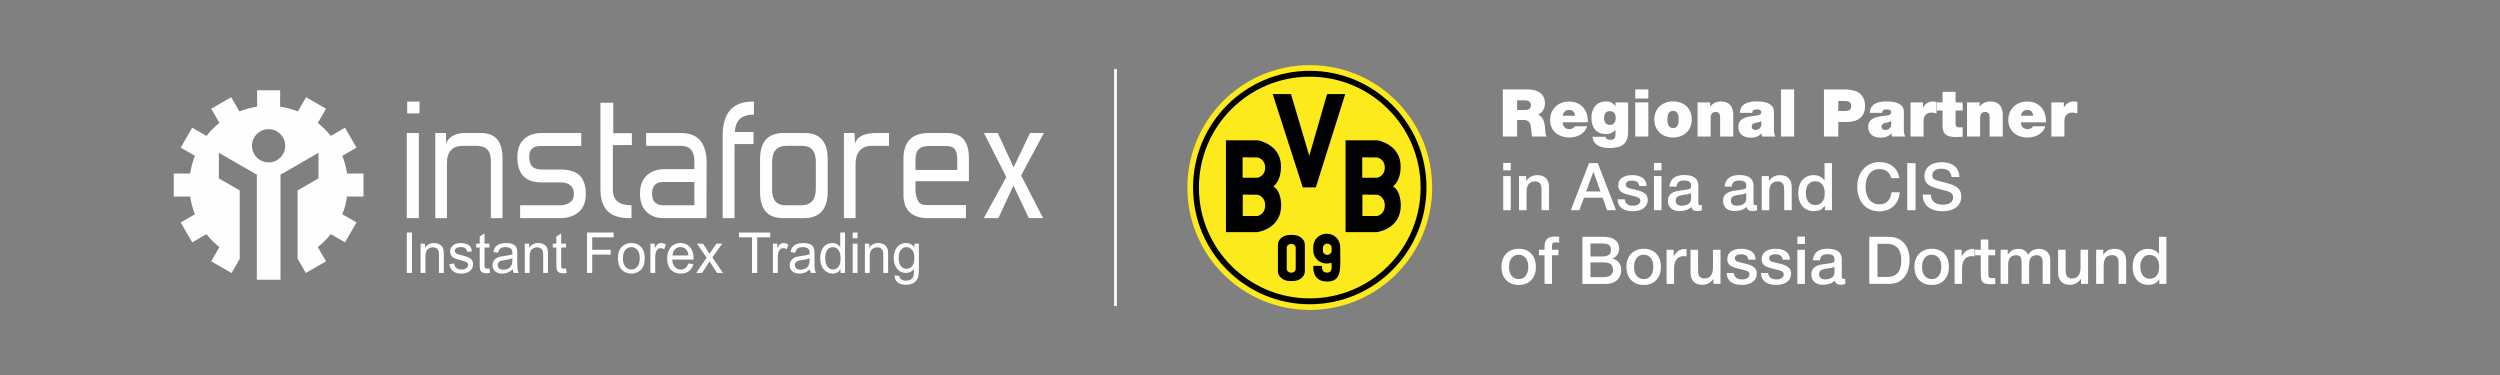 <?xml version="1.0" encoding="UTF-8"?>
<!DOCTYPE svg PUBLIC "-//W3C//DTD SVG 1.1//EN" "http://www.w3.org/Graphics/SVG/1.1/DTD/svg11.dtd">
<!-- Creator: CorelDRAW 2019 (64-Bit) -->
<svg xmlns="http://www.w3.org/2000/svg" xml:space="preserve" width="1000mm" height="150mm" version="1.1" style="shape-rendering:geometricPrecision; text-rendering:geometricPrecision; image-rendering:optimizeQuality; fill-rule:evenodd; clip-rule:evenodd"
viewBox="0 0 100000 15000"
 xmlns:xlink="http://www.w3.org/1999/xlink"
 xmlns:xodm="http://www.corel.com/coreldraw/odm/2003">
 <rect x="0" y="0" width="100000" height="15000" fill="#808080" stroke="none"/>
 <defs>
  <style type="text/css">
   <![CDATA[
    .str0 {stroke:#FEFEFE;stroke-width:20;stroke-miterlimit:22.926}
    .fil3 {fill:#FEFEFE}
    .fil1 {fill:black;fill-rule:nonzero}
    .fil0 {fill:#FCEA1C;fill-rule:nonzero}
    .fil4 {fill:#FEFEFE;fill-rule:nonzero}
    .fil2 {fill:#FEFEFE;fill-rule:nonzero}
   ]]>
  </style>
 </defs>
 <g id="Слой_x0020_1">
  <g id="_2738825473360">
   <path class="fil0" d="M52390.96 2605.22c-2704.19,0 -4896.29,2192.11 -4896.29,4896.36 0,2704.09 2192.1,4896.14 4896.29,4896.14 2703.56,0 4895.34,-2191.16 4896.24,-4894.48l0 -3.31c-0.9,-2703.5 -2192.68,-4894.71 -4896.24,-4894.71z"/>
   <path class="fil1" d="M49255.84 4366.38c-802.47,802.77 -1298.52,1910.45 -1298.66,3135.18l0 0c0.14,1224.7 496.19,2332.21 1298.66,3134.98l0 0c802.76,802.47 1910.44,1298.55 3135.12,1298.55l0 0c1224.75,0 2332.26,-496.08 3135.03,-1298.55l0 0c802.47,-802.77 1298.31,-1910.28 1298.48,-3134.98l0 0c-0.17,-1224.73 -496.01,-2332.41 -1298.48,-3135.18l0 0c-802.77,-802.47 -1910.28,-1298.51 -3135.03,-1298.51l0 0c-1224.68,0 -2332.36,496.04 -3135.12,1298.51l0 0zm-1533.94 3135.18c0.16,-2578.82 2090.31,-4668.95 4669.06,-4668.95l0 0c2578.66,0 4668.83,2090.13 4668.83,4668.95l0 0c0,2578.47 -2090.17,4668.73 -4668.83,4668.88l0 0c-2578.75,-0.15 -4668.9,-2090.41 -4669.06,-4668.88l0 0z"/>
   <path class="fil1" d="M51828.7 10753.33c0,85.07 -80.4,153.89 -179.7,153.89 -99.35,0 -179.81,-68.82 -179.81,-153.89l0 -842.3c0,-85.32 80.46,-154.28 179.81,-154.28 99.3,0 179.7,68.96 179.7,154.28l0 842.3zm-110.27 -1356.09l-125.74 0c-263.17,0 -476.52,175.95 -476.52,393.22l0 1057.13c0,217.12 213.35,393.07 476.52,393.07l125.74 0c263.05,0 476.43,-175.95 476.43,-393.07l0 -1057.13c0,-217.27 -213.38,-393.22 -476.43,-393.22z"/>
   <path class="fil1" d="M53091.25 10193.15c-96.16,0 -174.09,-72.63 -174.09,-162.21l0 -121.72c0,-89.48 77.93,-162.27 174.09,-162.27 96.16,0 174.13,72.79 174.13,162.27l0 121.72c0,89.58 -77.97,162.21 -174.13,162.21zm517.21 -284.35l0 -31.67c0,-291.33 -238.03,-527.33 -531.81,-527.33l-15.08 0c-293.6,0 -531.63,236 -531.63,527.33l0 136.99c0,291.01 238.03,527.03 531.63,527.03l15.08 0c64.56,0 126.13,-11.82 183.37,-32.73l-0.61 0.88c0,149.41 59.83,394.64 -180.5,394.64 -240.19,0 -196.05,-269.49 -196.05,-269.49l-348.08 0c0,0 -78.46,627.51 544.13,627.51 622.8,0 529.55,-519.57 529.55,-1353.16z"/>
   <polygon class="fil1" points="50907.05,3762.23 51639.11,3762.23 52371.4,6233.31 53083.83,3762.23 53809.5,3762.23 52632.88,7494.95 52109.84,7494.95 "/>
   <path class="fil1" d="M55090.88 7109.17l-601.51 0 0 -816.99 601.51 6.49c0,0 300.63,58.87 300.63,405.43 0,346.36 -300.63,405.07 -300.63,405.07zm2.1 1529.81l-597.1 0 0 -856.41 597.1 6.96c0,0 298.53,61.57 298.53,424.75 0,363.15 -298.53,424.7 -298.53,424.7zm625.38 -1183.3c0,0 307.14,-189.46 307.14,-797.51 0,-889.01 -921.62,-1045.86 -921.62,-1045.86l-1281.3 0 0 3673.84 1248.57 0c0,0 960.94,-117.76 960.94,-1072.04 0,0 13.07,-575.26 -313.73,-758.43z"/>
   <path class="fil1" d="M50305.59 7109.17l-601.37 0 0 -816.99 601.37 6.49c0,0 300.73,58.87 300.73,405.43 0,346.36 -300.73,405.07 -300.73,405.07zm2.21 1529.81l-597.09 0 0 -856.41 597.09 6.96c0,0 298.52,61.57 298.52,424.75 0,363.15 -298.52,424.7 -298.52,424.7zm625.29 -1183.3c0,0 307.3,-189.46 307.3,-797.51 0,-889.01 -921.7,-1045.86 -921.7,-1045.86l-1281.31 0 0 3673.84 1248.6 0c0,0 960.94,-117.76 960.94,-1072.04 0,0 13.08,-575.26 -313.83,-758.43z"/>
  </g>
  <path class="fil2" d="M60112.97 3576.81l0 1883.83 571.5 0 0 -664.1 243.42 0c269.87,0 304.27,164.04 320.14,381l7.94 105.83c5.29,58.21 10.58,124.35 34.4,177.27l571.5 0c-37.05,-55.56 -42.34,-137.58 -47.63,-203.73l-18.52 -198.44c-15.87,-166.68 -84.67,-418.04 -275.17,-465.66 169.34,-76.73 277.82,-256.65 277.82,-460.38 0,-436.56 -378.36,-555.62 -672.04,-555.62l-1013.36 0zm571.5 436.56l285.75 0c177.27,0 267.23,63.5 267.23,190.5 0,148.17 -103.19,195.79 -235.48,195.79l-317.5 0 0 -386.29zm2799.29 1037.17l-489.48 0c-52.92,82.02 -116.42,113.77 -219.6,113.77 -161.4,0 -259.29,-97.9 -267.23,-272.52l1005.41 0 0 -39.69c0,-481.54 -293.68,-791.1 -754.06,-791.1 -439.21,0 -754.06,306.91 -754.06,732.89 0,455.08 346.6,706.44 772.58,706.44 296.34,0 621.77,-142.88 706.44,-449.79zm-481.54 -420.69l-492.13 0c26.46,-156.1 111.13,-232.83 251.36,-232.83 153.46,0 227.54,92.6 240.77,232.83zm2121.95 -534.46l-505.35 0 0 164.04c-92.61,-140.23 -198.44,-203.73 -381,-203.73 -354.54,0 -582.08,256.65 -582.08,658.82 0,404.81 216.95,648.22 576.79,648.22 164.04,0 285.75,-50.27 386.29,-171.97l0 156.1c0,137.58 -21.17,246.06 -203.73,246.06 -116.42,0 -166.69,-31.75 -193.15,-121.71l-521.23 0c47.63,370.42 365.13,449.79 698.5,449.79 455.09,0 724.96,-158.75 724.96,-653.52l0 -1172.1zm-730.25 349.25c150.81,0 235.48,100.54 235.48,275.17 0,177.27 -82.02,277.81 -232.83,277.81 -148.17,0 -232.83,-100.54 -232.83,-277.81 0,-174.63 82.02,-275.17 230.18,-275.17zm1539.87 -867.83l-523.87 0 0 365.12 523.87 0 0 -365.12zm0 518.58l-523.87 0 0 1365.25 523.87 0 0 -1365.25zm994.84 -39.69c-447.15,0 -756.71,293.69 -756.71,722.32 0,428.62 306.92,722.31 751.42,722.31 441.85,0 748.77,-298.98 748.77,-727.61 0,-425.97 -304.27,-717.02 -743.48,-717.02zm-10.59 378.36c195.8,0 230.19,185.21 230.19,338.66 0,150.82 -29.1,351.9 -224.89,351.9 -193.15,0 -227.54,-195.79 -227.54,-346.6 0,-230.19 74.08,-343.96 222.24,-343.96zm1486.96 -338.67l-502.71 0 0 1365.25 523.87 0 0 -751.42c0,-129.64 52.92,-230.18 201.09,-230.18 121.71,0 177.27,68.79 177.27,216.96l0 764.64 526.52 0 0 -862.54c0,-296.33 -124.36,-539.75 -492.13,-539.75 -185.2,0 -320.14,66.15 -433.91,206.37l0 -169.33zm2608.79 1365.25c-58.21,-116.42 -58.21,-256.65 -58.21,-388.94 0,-211.66 5.29,-341.31 5.29,-513.29 0,-137.58 -7.94,-187.85 -37.04,-248.71 -103.19,-219.6 -433.92,-254 -645.58,-254 -449.79,0 -669.4,148.17 -682.63,457.73l489.48 0c18.52,-105.83 66.15,-137.58 193.15,-137.58 116.41,0 171.98,37.04 171.98,119.06 0,132.29 -190.5,124.36 -283.11,137.59 -280.45,39.68 -635,74.08 -635,444.49 0,269.88 185.21,428.63 494.77,428.63 182.57,0 312.21,-47.63 436.57,-171.98 2.64,50.27 5.29,66.15 21.16,127l529.17 0zm-560.92 -621.77l0 82.02c0,89.96 -7.93,132.29 -31.75,171.98 -39.68,66.15 -116.41,105.83 -206.37,105.83 -92.61,0 -148.17,-52.91 -148.17,-137.58 0,-74.08 44.98,-121.71 142.88,-142.88 84.66,-18.52 171.98,-31.75 243.41,-79.37zm1312.33 -1262.06l-523.87 0 0 1883.83 523.87 0 0 -1883.83zm1193.28 0l0 1883.83 574.14 0 0 -582.08 359.84 0c404.81,0 709.08,-198.44 709.08,-632.36 0,-550.33 -410.11,-669.39 -822.85,-669.39l-820.21 0zm574.14 463.02l267.23 0c169.34,0 248.71,66.15 248.71,201.08 0,153.46 -97.9,198.44 -238.12,198.44l-277.82 0 0 -399.52zm2677.58 1420.81c-58.21,-116.42 -58.21,-256.65 -58.21,-388.94 0,-211.66 5.29,-341.31 5.29,-513.29 0,-137.58 -7.94,-187.85 -37.04,-248.71 -103.19,-219.6 -433.92,-254 -645.58,-254 -449.79,0 -669.4,148.17 -682.63,457.73l489.48 0c18.52,-105.83 66.15,-137.58 193.15,-137.58 116.41,0 171.98,37.04 171.98,119.06 0,132.29 -190.5,124.36 -283.11,137.59 -280.45,39.68 -635,74.08 -635,444.49 0,269.88 185.21,428.63 494.77,428.63 182.57,0 312.21,-47.63 436.57,-171.98 2.64,50.27 5.29,66.15 21.16,127l529.17 0zm-560.92 -621.77l0 82.02c0,89.96 -7.93,132.29 -31.75,171.98 -39.68,66.15 -116.41,105.83 -206.37,105.83 -92.61,0 -148.17,-52.91 -148.17,-137.58 0,-74.08 44.98,-121.71 142.88,-142.88 84.66,-18.52 171.98,-31.75 243.41,-79.37zm1812.39 -756.71c-55.56,-18.52 -76.72,-23.81 -134.93,-23.81 -195.79,0 -312.21,84.67 -407.46,248.71l2.65 -211.67 -500.07 0 0 1365.25 521.23 0 0 -619.12c0,-211.67 111.13,-338.67 325.44,-338.67 60.85,0 105.83,7.94 193.14,37.04l0 -457.73zm1045.11 13.23l-283.11 0 0 -420.69 -521.22 0 0 420.69 -224.9 0 0 325.44 224.9 0 0 611.19c0,330.72 148.16,447.14 529.16,447.14 108.48,0 156.11,-2.65 275.17,-10.58l0 -378.36c-34.4,5.3 -74.08,5.3 -108.48,5.3 -161.4,0 -174.63,-52.92 -174.63,-187.86l0 -486.83 283.11 0 0 -325.44zm677.33 0l-502.71 0 0 1365.25 523.87 0 0 -751.42c0,-129.64 52.92,-230.18 201.09,-230.18 121.71,0 177.27,68.79 177.27,216.96l0 764.64 526.52 0 0 -862.54c0,-296.33 -124.36,-539.75 -492.13,-539.75 -185.2,0 -320.14,66.15 -433.91,206.37l0 -169.33zm2627.31 955.15l-489.48 0c-52.92,82.02 -116.42,113.77 -219.6,113.77 -161.4,0 -259.29,-97.9 -267.23,-272.52l1005.41 0 0 -39.69c0,-481.54 -293.68,-791.1 -754.06,-791.1 -439.21,0 -754.06,306.91 -754.06,732.89 0,455.08 346.6,706.44 772.58,706.44 296.34,0 621.77,-142.88 706.44,-449.79zm-481.54 -420.69l-492.13 0c26.46,-156.1 111.13,-232.83 251.36,-232.83 153.46,0 227.54,92.6 240.77,232.83zm1764.76 -547.69c-55.56,-18.52 -76.72,-23.81 -134.93,-23.81 -195.79,0 -312.21,84.67 -407.46,248.71l2.65 -211.67 -500.07 0 0 1365.25 521.23 0 0 -619.12c0,-211.67 111.13,-338.67 325.44,-338.67 60.85,0 105.83,7.94 193.14,37.04l0 -457.73zm-22664.17 2434.17l-301.62 0 0 296.33 301.62 0 0 -296.33zm0 526.52l-301.62 0 0 1365.25 301.62 0 0 -1365.25zm616.49 0l-285.75 0 0 1365.25 301.62 0 0 -735.54c0,-314.85 150.81,-415.4 333.37,-415.4 240.78,0 264.59,169.34 264.59,357.19l0 793.75 301.62 0 0 -910.17c0,-309.56 -148.16,-492.12 -463.02,-492.12 -203.73,0 -338.66,74.08 -452.43,238.12l0 -201.08zm2865.43 -518.58l-351.89 0 -727.61 1883.83 341.32 0 185.2 -500.06 746.13 0 179.91 500.06 354.55 0 -727.61 -1883.83zm105.84 1135.06l-574.15 0 293.69 -791.54 280.46 791.54zm1841.49 -219.6c0,-309.57 -259.29,-436.57 -571.5,-436.57 -349.24,0 -558.27,153.46 -558.27,412.75 0,293.69 246.07,333.38 558.27,410.11 171.98,42.33 325.44,66.14 325.44,203.73 0,121.7 -116.41,198.43 -293.69,198.43 -187.85,0 -314.85,-76.73 -330.72,-256.64l-288.4 0c15.88,312.21 227.54,476.25 613.83,476.25 365.13,0 595.32,-174.63 595.32,-449.79 0,-301.63 -291.05,-362.48 -529.17,-418.04 -219.6,-50.28 -349.25,-60.86 -349.25,-198.44 0,-100.54 89.96,-158.75 243.42,-158.75 161.39,0 275.16,50.27 296.33,216.96l288.39 0zm600.61 -923.4l-301.62 0 0 296.33 301.62 0 0 -296.33zm0 526.52l-301.62 0 0 1365.25 301.62 0 0 -1365.25zm314.86 420.69l285.75 0c23.81,-177.27 108.48,-243.42 304.27,-243.42 190.5,0 280.46,66.15 280.46,206.38 0,50.27 -5.29,82.02 -18.52,97.89 -29.11,39.69 -89.96,52.92 -298.98,79.38 -272.52,34.39 -611.19,68.79 -611.19,431.27 0,251.35 177.27,407.46 460.38,407.46 179.91,0 354.54,-44.98 478.89,-164.05 21.17,119.07 105.84,164.05 222.25,164.05 58.21,0 100.54,-5.3 195.79,-29.11l0 -211.66c-37.04,5.29 -47.62,5.29 -68.79,5.29 -55.56,0 -71.44,-21.17 -71.44,-100.54l0 -693.21c0,-293.69 -238.12,-412.75 -560.91,-412.75 -333.38,0 -563.56,127 -597.96,463.02zm867.83 259.29l0 161.4c0,82.02 2.65,171.97 -60.85,235.47 -68.79,68.8 -185.21,108.48 -309.56,108.48 -156.11,0 -246.07,-74.08 -246.07,-203.73 0,-179.91 158.75,-206.37 298.98,-227.54 108.48,-15.87 219.61,-18.52 317.5,-74.08zm1338.79 -259.29l285.75 0c23.81,-177.27 108.48,-243.42 304.27,-243.42 190.5,0 280.46,66.15 280.46,206.38 0,50.27 -5.29,82.02 -18.52,97.89 -29.11,39.69 -89.96,52.92 -298.98,79.38 -272.52,34.39 -611.19,68.79 -611.19,431.27 0,251.35 177.27,407.46 460.38,407.46 179.91,0 354.54,-44.98 478.89,-164.05 21.17,119.07 105.84,164.05 222.25,164.05 58.21,0 100.54,-5.3 195.79,-29.11l0 -211.66c-37.04,5.29 -47.62,5.29 -68.79,5.29 -55.56,0 -71.44,-21.17 -71.44,-100.54l0 -693.21c0,-293.69 -238.12,-412.75 -560.91,-412.75 -333.38,0 -563.56,127 -597.96,463.02zm867.83 259.29l0 161.4c0,82.02 2.65,171.97 -60.85,235.47 -68.79,68.8 -185.21,108.48 -309.56,108.48 -156.11,0 -246.07,-74.08 -246.07,-203.73 0,-179.91 158.75,-206.37 298.98,-227.54 108.48,-15.87 219.61,-18.52 317.5,-74.08zm904.88 -679.98l-285.75 0 0 1365.25 301.62 0 0 -735.54c0,-314.85 150.81,-415.4 333.37,-415.4 240.78,0 264.59,169.34 264.59,357.19l0 793.75 301.62 0 0 -910.17c0,-309.56 -148.16,-492.12 -463.02,-492.12 -203.73,0 -338.66,74.08 -452.43,238.12l0 -201.08zm2524.12 -518.58l-296.33 0 0 695.85c-95.25,-140.23 -240.77,-214.31 -433.92,-214.31 -378.35,0 -619.12,277.81 -619.12,717.02 0,441.85 243.41,722.31 629.7,722.31 203.73,0 351.9,-76.73 436.57,-224.89l0 187.85 283.1 0 0 -1883.83zm-674.69 724.96c243.42,0 386.3,174.62 386.3,473.6 0,301.62 -140.23,478.9 -375.71,478.9 -235.48,0 -381,-185.21 -381,-484.19 0,-291.04 142.87,-468.31 370.41,-468.31zm3386.66 441.85l-330.73 0c-34.39,277.81 -174.62,481.54 -481.54,481.54 -402.16,0 -555.62,-357.19 -555.62,-706.44 0,-346.6 161.4,-703.79 558.27,-703.79 243.42,0 420.69,134.94 465.67,362.48l328.08 0c-63.5,-436.56 -412.75,-642.93 -788.46,-642.93 -571.5,0 -896.94,449.79 -896.94,984.24 0,595.32 349.25,986.9 881.07,986.9 470.95,0 785.81,-304.27 820.2,-762zm632.36 -1166.81l-333.38 0 0 1883.83 333.38 0 0 -1883.83zm1754.18 555.62c-15.87,-420.68 -320.14,-592.66 -703.79,-592.66 -423.33,0 -695.85,214.31 -695.85,550.33 0,383.65 309.56,449.79 709.08,552.98 277.81,71.44 439.21,105.83 439.21,301.62 0,185.21 -150.81,296.34 -404.81,296.34 -267.23,0 -486.84,-113.77 -486.84,-404.82l-325.43 0c0,455.09 346.6,666.75 793.75,666.75 370.41,0 748.77,-164.04 748.77,-590.02 0,-404.81 -359.84,-481.54 -679.98,-563.56 -362.48,-95.25 -478.9,-105.83 -478.9,-285.75 0,-164.04 134.94,-261.94 359.83,-261.94 232.84,0 388.94,95.25 410.11,330.73l314.85 0zm-17623.89 2870.73c-423.33,0 -695.85,283.11 -695.85,722.32 0,444.5 269.87,724.95 695.85,724.95 418.04,0 682.63,-280.45 682.63,-724.95 0,-441.86 -264.59,-722.32 -682.63,-722.32zm-5.29 238.13c238.13,0 383.65,182.56 383.65,481.54 0,306.92 -142.88,492.12 -381,492.12 -243.42,0 -388.94,-182.56 -388.94,-489.47 0,-298.98 148.17,-484.19 386.29,-484.19zm1619.25 -719.67c-60.85,-5.29 -119.06,-7.93 -179.91,-7.93 -298.98,0 -404.82,142.87 -404.82,420.68l0 108.48 -224.89 0 0 219.61 224.89 0 0 1145.64 298.98 0 0 -1145.64 256.65 0 0 -219.61 -259.29 0 0 -132.29c0,-129.65 31.75,-164.04 156.1,-164.04 50.27,0 74.08,2.64 132.29,7.94l0 -232.84zm928.69 2.65l0 1883.83 960.44 0c351.89,0 595.31,-222.25 595.31,-555.62 0,-243.42 -140.23,-404.82 -354.54,-457.73 158.75,-63.5 269.87,-214.32 269.87,-396.88 0,-280.46 -203.73,-473.6 -611.18,-473.6l-859.9 0zm322.79 267.23l460.38 0c187.85,0 359.83,23.81 359.83,259.29 0,190.5 -124.35,259.29 -370.42,259.29l-449.79 0 0 -518.58zm0 756.71l489.48 0c214.31,0 412.75,37.04 412.75,296.33 0,240.77 -185.21,293.69 -407.46,293.69l-494.77 0 0 -590.02zm2135.18 -545.05c-423.33,0 -695.85,283.11 -695.85,722.32 0,444.5 269.87,724.95 695.85,724.95 418.04,0 682.63,-280.45 682.63,-724.95 0,-441.86 -264.59,-722.32 -682.63,-722.32zm-5.29 238.13c238.13,0 383.65,182.56 383.65,481.54 0,306.92 -142.88,492.12 -381,492.12 -243.42,0 -388.94,-182.56 -388.94,-489.47 0,-298.98 148.17,-484.19 386.29,-484.19zm1714.5 -224.9c-29.1,-2.64 -39.69,-5.29 -58.21,-5.29 -219.6,0 -367.77,116.42 -457.72,304.27l0 -272.52 -283.11 0 0 1365.25 298.98 0 0 -600.6c0,-285.75 95.25,-510.65 394.23,-510.65 31.75,0 52.92,2.65 105.83,7.94l0 -288.4zm1357.31 26.46l-301.62 0 0 722.31c0,224.9 -87.32,425.98 -328.09,425.98 -256.64,0 -267.23,-169.33 -267.23,-367.77l0 -780.52 -301.62 0 0 904.88c0,320.14 164.04,497.41 465.67,497.41 190.5,0 333.37,-76.73 449.79,-240.77l0 203.73 283.1 0 0 -1365.25zm1402.29 396.88c0,-309.57 -259.29,-436.57 -571.5,-436.57 -349.24,0 -558.27,153.46 -558.27,412.75 0,293.69 246.07,333.38 558.27,410.11 171.98,42.33 325.44,66.14 325.44,203.73 0,121.7 -116.41,198.43 -293.69,198.43 -187.85,0 -314.85,-76.73 -330.72,-256.64l-288.4 0c15.88,312.21 227.54,476.25 613.83,476.25 365.13,0 595.32,-174.63 595.32,-449.79 0,-301.63 -291.05,-362.48 -529.17,-418.04 -219.6,-50.28 -349.25,-60.86 -349.25,-198.44 0,-100.54 89.96,-158.75 243.42,-158.75 161.39,0 275.16,50.27 296.33,216.96l288.39 0zm1373.19 0c0,-309.57 -259.29,-436.57 -571.5,-436.57 -349.24,0 -558.27,153.46 -558.27,412.75 0,293.69 246.07,333.38 558.27,410.11 171.98,42.33 325.44,66.14 325.44,203.73 0,121.7 -116.41,198.43 -293.69,198.43 -187.85,0 -314.85,-76.73 -330.72,-256.64l-288.4 0c15.88,312.21 227.54,476.25 613.83,476.25 365.13,0 595.32,-174.63 595.32,-449.79 0,-301.63 -291.05,-362.48 -529.17,-418.04 -219.6,-50.28 -349.25,-60.86 -349.25,-198.44 0,-100.54 89.96,-158.75 243.42,-158.75 161.39,0 275.16,50.27 296.33,216.96l288.39 0zm600.61 -923.4l-301.62 0 0 296.33 301.62 0 0 -296.33zm0 526.52l-301.62 0 0 1365.25 301.62 0 0 -1365.25zm314.86 420.69l285.75 0c23.81,-177.27 108.48,-243.42 304.27,-243.42 190.5,0 280.46,66.15 280.46,206.38 0,50.27 -5.29,82.02 -18.52,97.89 -29.11,39.69 -89.96,52.92 -298.98,79.38 -272.52,34.39 -611.19,68.79 -611.19,431.27 0,251.35 177.27,407.46 460.38,407.46 179.91,0 354.54,-44.98 478.89,-164.05 21.17,119.07 105.84,164.05 222.25,164.05 58.21,0 100.54,-5.3 195.79,-29.11l0 -211.66c-37.04,5.29 -47.62,5.29 -68.79,5.29 -55.56,0 -71.44,-21.17 -71.44,-100.54l0 -693.21c0,-293.69 -238.12,-412.75 -560.91,-412.75 -333.38,0 -563.56,127 -597.96,463.02zm867.83 259.29l0 161.4c0,82.02 2.65,171.97 -60.85,235.47 -68.79,68.8 -185.21,108.48 -309.56,108.48 -156.11,0 -246.07,-74.08 -246.07,-203.73 0,-179.91 158.75,-206.37 298.98,-227.54 108.48,-15.87 219.61,-18.52 317.5,-74.08zm1391.71 -1198.56l0 1883.83 735.54 0c296.33,0 455.08,-52.92 611.18,-209.02 203.73,-203.73 264.59,-484.19 264.59,-764.65 0,-301.62 -97.9,-555.62 -277.81,-717.02 -179.92,-161.39 -383.65,-193.14 -616.48,-193.14l-717.02 0zm328.08 280.46l367.77 0c412.75,0 584.73,259.29 584.73,645.58 0,386.29 -121.71,679.98 -563.56,679.98l-388.94 0 0 -1325.56zm2174.87 198.43c-423.33,0 -695.85,283.11 -695.85,722.32 0,444.5 269.87,724.95 695.85,724.95 418.04,0 682.63,-280.45 682.63,-724.95 0,-441.86 -264.59,-722.32 -682.63,-722.32zm-5.29 238.13c238.13,0 383.65,182.56 383.65,481.54 0,306.92 -142.88,492.12 -381,492.12 -243.42,0 -388.94,-182.56 -388.94,-489.47 0,-298.98 148.17,-484.19 386.29,-484.19zm1714.5 -224.9c-29.1,-2.64 -39.69,-5.29 -58.21,-5.29 -219.6,0 -367.77,116.42 -457.72,304.27l0 -272.52 -283.11 0 0 1365.25 298.98 0 0 -600.6c0,-285.75 95.25,-510.65 394.23,-510.65 31.75,0 52.92,2.65 105.83,7.94l0 -288.4zm825.5 26.46l-275.17 0 0 -410.1 -301.62 0 0 410.1 -227.54 0 0 219.61 227.54 0 0 650.87c0,309.56 -23.81,508 373.06,508 76.73,0 113.77,0 203.73,-10.58l0 -238.13c-44.98,5.29 -76.73,5.29 -119.06,5.29 -158.75,0 -156.11,-66.14 -156.11,-195.79l0 -719.66 275.17 0 0 -219.61zm502.71 0l-285.75 0 0 1365.25 301.62 0 0 -785.81c0,-211.67 100.54,-362.48 312.21,-362.48 201.08,0 224.89,129.65 224.89,293.69l0 854.6 301.63 0 0 -801.69c0,-214.31 100.54,-346.6 298.98,-346.6 209.02,0 243.41,142.87 243.41,309.56l0 838.73 301.63 0 0 -968.37c0,-280.46 -198.44,-433.92 -447.15,-433.92 -190.5,0 -336.02,82.02 -441.85,232.83 -63.5,-150.81 -203.73,-232.83 -381,-232.83 -190.5,0 -320.15,82.02 -428.62,230.19l0 -193.15zm3212.03 0l-301.62 0 0 722.31c0,224.9 -87.32,425.98 -328.09,425.98 -256.64,0 -267.23,-169.33 -267.23,-367.77l0 -780.52 -301.62 0 0 904.88c0,320.14 164.04,497.41 465.67,497.41 190.5,0 333.37,-76.73 449.79,-240.77l0 203.73 283.1 0 0 -1365.25zm608.55 0l-285.75 0 0 1365.25 301.62 0 0 -735.54c0,-314.85 150.81,-415.4 333.37,-415.4 240.78,0 264.59,169.34 264.59,357.19l0 793.75 301.62 0 0 -910.17c0,-309.56 -148.16,-492.12 -463.02,-492.12 -203.73,0 -338.66,74.08 -452.43,238.12l0 -201.08zm2524.12 -518.58l-296.33 0 0 695.85c-95.25,-140.23 -240.77,-214.31 -433.92,-214.31 -378.35,0 -619.12,277.81 -619.12,717.02 0,441.85 243.41,722.31 629.7,722.31 203.73,0 351.9,-76.73 436.57,-224.89l0 187.85 283.1 0 0 -1883.83zm-674.69 724.96c243.42,0 386.3,174.62 386.3,473.6 0,301.62 -140.23,478.9 -375.71,478.9 -235.48,0 -381,-185.21 -381,-484.19 0,-291.04 142.87,-468.31 370.41,-468.31z"/>
  <g id="_2738825470352">
   <path class="fil3" d="M10284 3611.36l921.48 0 0 655.93c246.76,35.88 484.34,100.06 709.25,189.36l328.15 -567.66 798.01 460.17 -328.59 568.38c192.3,152.21 366.5,326.23 518.9,518.33l569.15 -328.22 460.71 797.03 -568.39 327.8c89.37,224.62 153.5,461.85 189.49,708.33l656.91 0 0 920.37 -656.96 0c-35.94,246.39 -100.16,483.65 -189.56,708.31l568.57 327.8 -460.77 797.05 -569.31 -328.28c-152.33,192.07 -326.59,366 -518.81,518.22l328.7 568.59 -807.37 466.14 -329.51 -569.71 -0.05 -2732.26 836.42 -482.29 0 -1023.93 -1492.37 860.63 -27.93 0 0 16.07 -2.35 1.39 2.35 4.09 -0.02 4197.69 -946.55 0 0 -4197.69 2.35 -4.09 -2.35 -1.39 0 -16.07 -27.93 0 -1492.39 -860.63 0 1023.93 836.42 482.29 -0.04 2733.97 -329.3 570.38 -811.72 -468.52 328.66 -568.57c-192.28,-152.15 -366.48,-326.25 -518.88,-518.24l-569.22 328.28 -460.76 -797.05 568.51 -327.8c-89.39,-224.62 -153.56,-461.94 -189.55,-708.31l-656.89 0 0 -920.37 656.85 0c35.94,-246.46 100.16,-483.75 189.5,-708.4l-568.36 -327.73 460.7 -797.03 569.07 328.18c152.36,-192.06 326.65,-366.12 518.93,-518.35l-328.53 -568.32 798.01 -460.17 328.1 567.59c224.91,-89.25 462.5,-153.41 709.27,-189.29l0 -655.93zm460.7 1555.76c367.38,0 665.25,297.55 665.25,664.38 0,366.93 -297.87,664.4 -665.25,664.4 -367.27,0 -665.18,-297.47 -665.18,-664.4 0,-366.83 297.91,-664.38 665.18,-664.38z"/>
   <path class="fil4" d="M16777.83 4537.26l-490.53 0 0 -474.14 498.41 0 -7.88 474.14zm-23.75 4188.06l-482.59 0 0 -3405.78 482.59 0 0 3405.78zm1091.8 -2994.86c58.04,-136.98 154.29,-239.67 288.79,-308.18 134.5,-68.47 286.12,-102.74 454.92,-102.74l632.95 0c300.66,0 522.14,84.3 664.58,252.89 142.41,168.55 213.59,426.67 213.59,774.4l0 2378.49 -466.76 0 0 -2299.47c0,-395.08 -187.28,-592.65 -561.73,-592.65l-545.89 0c-432.56,0 -648.77,231.79 -648.77,695.35l0 2196.77 -466.79 0 0 -3405.78 427.22 0 7.89 410.92zm2958.98 2994.86l0 -513.64 1582.34 0c163.49,0 299.32,-36.86 407.47,-110.6 108.12,-73.78 162.17,-187.04 162.17,-339.81 0,-152.79 -46.12,-268.66 -138.44,-347.69 -92.31,-79.02 -222.87,-118.52 -391.65,-118.52l-775.32 0c-638.22,0 -957.32,-337.15 -957.32,-1011.45 0,-316.08 88.33,-555.76 265.05,-719.07 176.66,-163.31 412.74,-245 708.09,-245l1582.32 0 0 521.52 -1645.63 0c-290.07,0 -435.11,142.27 -435.11,426.74 0,173.85 38.23,302.94 114.68,387.21 76.5,84.28 207.06,126.42 391.66,126.42l735.76 0c363.97,0 625.03,81.67 783.27,244.98 158.22,163.31 237.34,408.26 237.34,734.86 0,321.36 -94.93,562.36 -284.8,723.04 -189.9,160.66 -435.13,241.01 -735.81,241.01l-1606.07 0zm4454.3 0l-79.12 0c-400.85,0 -694.91,-96.13 -882.17,-288.44 -187.25,-192.27 -280.85,-480.67 -280.85,-865.25l0 -3461.08 514.27 0 0 1216.91 743.68 0 0 474.11 -759.5 0 0 1801.65c0,405.63 247.9,608.46 743.69,608.46l0 513.64zm2998.54 0l-1708.93 0c-284.8,0 -514.28,-84.28 -688.32,-252.87 -174.07,-168.56 -261.06,-410.89 -261.06,-726.97 0,-316.11 89.66,-558.43 268.98,-727.02 179.33,-168.57 424.58,-252.84 735.77,-252.84l1170.94 0 0 -308.18c0,-205.48 -43.52,-360.86 -130.52,-466.18 -87.04,-105.39 -230.75,-158.06 -431.21,-158.06l-1368.71 0 0 -513.66 1360.82 0c379.74,0 651.39,105.38 814.88,316.11 163.51,210.72 245.25,497.86 245.25,861.31l-7.89 2228.36zm-482.62 -513.64l0 -932.43 -1265.88 0c-131.88,0 -236.02,38.2 -312.49,114.59 -76.48,76.39 -114.73,196.24 -114.73,359.54 0,163.3 42.17,280.54 126.56,351.64 84.41,71.14 184.64,106.66 300.66,106.66l1265.88 0zm2365.57 -2449.61l-759.51 0 0 2963.25 -474.72 0 0 -3303.04c0,-906.07 400.87,-1359.16 1202.6,-1359.16l47.44 0 0 521.56c-495.79,0 -748.97,231.82 -759.51,695.35l743.7 0 0 482.04zm2041.22 -442.53c617.14,0 925.69,347.7 925.69,1043.09l0 1295.93c0,358.22 -80.45,625.55 -241.29,802.04 -160.89,176.5 -396.93,264.72 -708.09,264.72l-830.74 0c-316.48,0 -549.85,-88.22 -700.2,-264.72 -150.31,-176.49 -225.48,-443.82 -225.48,-802.04l0 -1295.93c0,-695.39 316.48,-1043.09 949.43,-1043.09l830.68 0zm-727.82 513.66c-379.8,0 -569.65,218.62 -569.65,655.85l0 1082.58c0,216.02 43.49,376.66 130.5,482.02 87.04,105.37 228.15,158.03 423.29,158.03l617.12 0c385.02,0 577.54,-223.88 577.54,-671.64l0 -1074.67c0,-421.47 -184.6,-632.17 -553.79,-632.17l-625.01 0zm4106.14 0l-672.5 0c-216.27,0 -381.11,61.89 -494.47,185.7 -113.41,123.81 -170.11,306.84 -170.11,549.17l0 2157.25 -466.78 0 0 -3405.78 427.23 0 15.81 434.65c36.9,-147.52 129.22,-256.81 276.91,-327.96 147.7,-71.11 340.17,-106.69 577.54,-106.69l506.37 0 0 513.66zm2302.29 -513.66c311.16,0 537.97,84.3 680.4,252.89 142.42,168.55 213.62,421.41 213.62,758.56l0 916.69 -2136.17 0 0 442.48c26.35,173.85 68.57,302.9 126.61,387.2 57.98,84.29 171.38,126.46 340.16,126.46l1550.71 0 0 521.5 -1534.89 0c-305.89,0 -543.25,-77.68 -712.03,-233.13 -168.78,-155.4 -253.17,-391.11 -253.17,-707.21l0 -1430.28c0,-690.09 342.85,-1035.16 1028.5,-1035.16l696.26 0zm427.22 1035.16c0,-168.55 -32.96,-296.28 -98.92,-383.21 -65.92,-86.9 -175.38,-130.43 -328.3,-130.43l-727.87 0c-342.85,0 -514.28,171.25 -514.28,513.64l0 442.55 1669.37 0 0 -442.55zm3465.32 -1035.16l-909.86 1698.92 878.19 1706.86 -569.65 0 -617.08 -1303.79 -601.28 1303.79 -585.5 0 901.93 -1643.6 -894.01 -1762.18 553.83 0 632.91 1374.97 656.69 -1374.97 553.83 0z"/>
   <path class="fil4" d="M16271.53 10916.86l0 -1614.34 208.79 0 0 1614.34 -208.79 0zm552.37 0l0 -1169.3 174.23 0 0 166.1c84.12,-128.52 205.46,-192.82 363.83,-192.82 69.09,0 132.32,12.79 189.99,37.95 58.08,25.59 101.1,58.68 129.76,100.02 29.05,40.95 48.91,89.82 60.7,146.22 6.95,36.82 10.62,101.11 10.62,192.83l0 719 -194.08 0 0 -711.47c0,-80.46 -7.3,-140.98 -22.41,-181.22 -15.07,-39.86 -41.91,-71.78 -80.13,-95.46 -38.58,-24.04 -83.42,-36.06 -135.26,-36.06 -82.66,0 -153.63,27.03 -213.86,80.43 -59.94,53.72 -89.71,155.21 -89.71,305.22l0 638.56 -193.68 0zm1148.9 -349.17l191.47 -30.83c10.68,78.58 40.79,138.71 90.06,180.81 48.85,41.75 117.56,62.76 206.16,62.76 88.95,0 155.09,-18.82 198.11,-55.61 43.02,-37.22 64.67,-80.8 64.67,-130.46 0,-45.08 -19.09,-80.03 -57.35,-105.96 -26.45,-17.71 -92.6,-39.85 -198.08,-66.94 -141.88,-36.8 -240.75,-68.39 -295.51,-95.43 -54.7,-26.72 -96.66,-63.94 -124.93,-111.27 -28.31,-47.36 -42.61,-99.61 -42.61,-156.74 0,-52.23 11.74,-100.39 35.25,-144.73 23.13,-44.73 55.11,-81.58 95.16,-110.85 30.18,-22.56 71.38,-42.15 123.15,-57.88 52.19,-15.81 108.06,-23.72 167.59,-23.72 89.66,0 168.34,13.55 236.34,39.86 67.96,26.35 117.93,62.03 150.3,107.12 32.34,45.47 54.4,105.6 66.53,181.2l-189.29 26.68c-8.8,-60.13 -33.79,-107.12 -74.95,-140.97 -41.19,-33.82 -99.63,-50.77 -174.98,-50.77 -88.95,0 -152.51,15.04 -190.38,45.13 -38.19,30.04 -57.34,65.4 -57.34,105.64 0,25.92 8.11,48.83 23.88,69.51 15.85,21.45 40.49,38.69 74.24,52.99 19.54,7.17 76.47,24.09 171.31,50.4 137.11,37.58 232.66,68 286.66,92.07 54.4,23.68 97.01,58.61 127.93,104.1 30.84,45.49 46.31,101.88 46.31,169.51 0,66.18 -19.15,128.17 -56.61,186.85 -37.84,58.22 -92.24,103.37 -163.21,135.3 -70.92,31.96 -151.42,47.75 -241.08,47.75 -148.85,0 -262.08,-31.59 -340,-94.72 -77.88,-63.15 -127.53,-156.78 -148.8,-280.8zm1603.1 171.77l27.97 175.16c-54.4,11.62 -103.27,17.64 -146.29,17.64 -70.56,0 -124.96,-11.26 -163.9,-34.19 -38.59,-22.53 -65.84,-52.6 -81.61,-89.83 -15.81,-36.85 -23.87,-115.03 -23.87,-233.78l0 -672.81 -142.24 0 0 -154.09 142.24 0 0 -289.78 192.97 -118.83 0 408.61 194.73 0 0 154.09 -194.73 0 0 683.7c0,56.78 3.27,92.87 9.86,109.03 6.97,16.14 18,28.92 33.46,38.69 15.47,9.39 37.51,14.29 66.14,14.29 21.71,0 49.96,-2.65 85.27,-7.9zm935.69 33.09c-72.03,62.38 -141.09,106.36 -207.27,132.31 -66.53,25.55 -137.82,38.35 -213.88,38.35 -125.72,0 -221.98,-31.2 -289.59,-93.98 -67.27,-62.78 -101.13,-143.21 -101.13,-240.59 0,-57.49 12.53,-109.76 38.28,-157.09 25.33,-47.33 58.79,-85.31 99.98,-113.88 41.52,-28.59 87.8,-50.36 139.64,-65.04 37.87,-10.14 95.19,-20.25 172.02,-29.68 156.51,-19.18 271.94,-41.73 345.79,-68.43 0.75,-27.06 1.1,-44.33 1.1,-51.48 0,-80.81 -18.37,-137.97 -55.09,-170.65 -49.28,-45.09 -123.11,-67.28 -220.53,-67.28 -91.13,0 -158.42,16.15 -202.14,48.88 -43.38,32.68 -75.31,90.55 -96.26,173.65l-189.29 -26.68c17.28,-82.7 45.58,-150.01 84.87,-200.76 39.34,-51.09 96.66,-90.56 171.31,-118 74.56,-27.42 160.98,-41.36 259.41,-41.36 97.81,0 176.8,12.05 237.85,35.36 61,23.68 105.82,52.99 134.84,88.71 28.67,35.71 48.56,80.44 60.3,134.94 6.25,33.81 9.52,94.68 9.52,182.64l0 264.25c0,184.55 4.08,301.08 12.5,349.56 8.09,48.84 24.63,95.83 48.9,140.56l-202.55 0c-19.78,-40.95 -33.02,-89.07 -38.58,-144.31zm-16.16 -442.76c-70.56,29.69 -176.04,54.46 -316.43,75.18 -79.74,11.63 -136.35,24.77 -169.06,39.45 -33.08,14.64 -58.82,36.06 -76.45,64.66 -17.98,28.15 -27.16,59.37 -27.16,93.98 0,52.93 19.81,96.92 58.79,132.27 38.94,34.96 96.31,52.61 171.61,52.61 74.65,0 141.14,-16.55 199.22,-49.98 58.09,-33.45 101.08,-79.31 128.24,-137.19 21.01,-44.7 31.24,-110.9 31.24,-198.06l0 -72.92zm496.55 587.07l0 -1169.3 174.18 0 0 166.1c84.18,-128.52 205.47,-192.82 363.89,-192.82 69.06,0 132.27,12.79 189.99,37.95 58.08,25.59 101.05,58.68 129.76,100.02 29.02,40.95 48.85,89.82 60.65,146.22 6.94,36.82 10.62,101.11 10.62,192.83l0 719 -194.08 0 0 -711.47c0,-80.46 -7.3,-140.98 -22.4,-181.22 -15.06,-39.86 -41.87,-71.78 -80.11,-95.46 -38.58,-24.04 -83.42,-36.06 -135.24,-36.06 -82.71,0 -153.63,27.03 -213.92,80.43 -59.9,53.72 -89.67,155.21 -89.67,305.22l0 638.56 -193.67 0zm1649.45 -177.4l27.95 175.16c-54.43,11.62 -103.27,17.64 -146.28,17.64 -70.57,0 -125.01,-11.26 -163.94,-34.19 -38.6,-22.53 -65.79,-52.6 -81.56,-89.83 -15.82,-36.85 -23.92,-115.03 -23.92,-233.78l0 -672.81 -142.24 0 0 -154.09 142.24 0 0 -289.78 192.96 -118.83 0 408.61 194.79 0 0 154.09 -194.79 0 0 683.7c0,56.78 3.28,92.87 9.92,109.03 6.95,16.14 17.98,28.92 33.46,38.69 15.41,9.39 37.46,14.29 66.14,14.29 21.66,0 49.96,-2.65 85.27,-7.9zm837.57 177.4l0 -1614.34 1065.09 0 0 190.54 -856 0 0 499.92 740.6 0 0 190.58 -740.6 0 0 733.3 -209.09 0zm1239.32 -584.82c0,-216.54 58.78,-377 176.75,-481.12 98.13,-86.46 217.95,-130.08 359.44,-130.08 157.31,0 285.95,52.66 385.55,158.28 99.98,105.19 149.59,250.67 149.59,436.37 0,150.7 -22.06,269.1 -66.14,355.19 -44.17,86.48 -108.43,153.35 -192.61,201.1 -84.57,47.71 -176.4,71.43 -276.39,71.43 -159.83,0 -289.27,-52.25 -388.1,-157.52 -98.89,-104.86 -148.09,-255.96 -148.09,-453.65zm199.17 0c0,149.94 31.98,261.97 95.9,336.4 63.97,74.77 144.47,111.99 241.12,111.99 96.31,0 176.44,-37.56 240.37,-112.4 63.58,-74.77 95.57,-189.04 95.57,-342.4 0,-144.72 -31.99,-254.47 -96.27,-328.88 -64.36,-74.42 -144.12,-111.64 -239.67,-111.64 -96.65,0 -177.15,37.22 -241.12,111.26 -63.92,74.05 -95.9,186.04 -95.9,335.67zm1097.43 584.82l0 -1169.3 174.23 0 0 177.05c44.46,-82.73 85.62,-137.56 123.46,-163.91 37.52,-26.31 79.03,-39.86 124.26,-39.86 65.38,0 131.56,21.48 199.17,63.95l-66.89 184.14c-47.04,-28.94 -94.45,-43.24 -141.85,-43.24 -42.66,0 -80.5,13.2 -114.3,39.11 -33.84,26.28 -57.71,62.41 -72.03,108.62 -21.7,70.27 -32.38,147.33 -32.38,231.16l0 612.28 -193.67 0zm1518.98 -376.59l200.28 25.18c-31.54,119.89 -90.03,212.7 -175.3,278.87 -85.58,65.8 -194.74,98.89 -327.46,98.89 -167.23,0 -299.9,-52.66 -397.68,-157.87 -98.12,-105.27 -146.97,-252.98 -146.97,-443.15 0,-197 49.61,-349.58 148.44,-458.23 99.28,-108.62 227.48,-163.12 385.53,-163.12 152.88,0 277.9,53.4 374.56,159.78 97.01,106.36 145.53,256.34 145.53,449.17 0,11.98 -0.35,29.69 -1.12,52.96l-852.68 0c7.01,128.58 42.61,227.02 106.6,295.08 63.97,68.38 143.34,102.6 238.9,102.6 70.92,0 131.61,-19.18 181.9,-57.53 50.35,-37.95 90.1,-98.82 119.47,-182.63zm-636.19 -320.67l638.4 0c-8.46,-98.08 -33.09,-172.09 -73.13,-220.98 -61.76,-76.29 -141.85,-114.66 -240.02,-114.66 -88.91,0 -163.91,30.44 -224.56,91.38 -60.64,60.87 -94.07,142.44 -100.69,244.26zm950.79 697.26l417.88 -607.78 -386.64 -561.52 242.19 0 175.7 274.03c32.69,52.2 59.53,95.82 79.38,131.14 31.58,-48.49 60.65,-91.34 87.48,-128.93l192.56 -276.24 231.53 0 -395.07 550.62 425.23 618.68 -237.8 0 -234.83 -363.45 -62.5 -98.1 -300.27 461.55 -234.84 0zm2231.2 0l0 -1423.8 -520 0 0 -190.54 1251.03 0 0 190.54 -522.25 0 0 1423.8 -208.78 0zm836.54 0l0 -1169.3 174.23 0 0 177.05c44.48,-82.73 85.64,-137.56 123.48,-163.91 37.52,-26.31 79.01,-39.86 124.26,-39.86 65.42,0 131.56,21.48 199.15,63.95l-66.88 184.14c-47.05,-28.94 -94.45,-43.24 -141.86,-43.24 -42.64,0 -80.48,13.2 -114.28,39.11 -33.84,26.28 -57.73,62.41 -72.03,108.62 -21.72,70.27 -32.39,147.33 -32.39,231.16l0 612.28 -193.68 0zm1482.63 -144.31c-72.09,62.38 -141.15,106.36 -207.29,132.31 -66.53,25.55 -137.86,38.35 -213.92,38.35 -125.73,0 -221.98,-31.2 -289.59,-93.98 -67.29,-62.78 -101.13,-143.21 -101.13,-240.59 0,-57.49 12.53,-109.76 38.28,-157.09 25.33,-47.33 58.78,-85.31 99.98,-113.88 41.51,-28.59 87.8,-50.36 139.62,-65.04 37.89,-10.14 95.21,-20.25 172.02,-29.68 156.56,-19.18 271.96,-41.73 345.81,-68.43 0.74,-27.06 1.15,-44.33 1.15,-51.48 0,-80.81 -18.39,-137.97 -55.16,-170.65 -49.26,-45.09 -123.09,-67.28 -220.48,-67.28 -91.16,0 -158.45,16.15 -202.18,48.88 -43.37,32.68 -75.3,90.55 -96.27,173.65l-189.29 -26.68c17.28,-82.7 45.6,-150.01 84.89,-200.76 39.34,-51.09 96.66,-90.56 171.31,-118 74.59,-27.42 160.98,-41.36 259.46,-41.36 97.77,0 176.75,12.05 237.79,35.36 61.01,23.68 105.83,52.99 134.84,88.71 28.72,35.71 48.56,80.44 60.35,134.94 6.2,33.81 9.48,94.68 9.48,182.64l0 264.25c0,184.55 4.08,301.08 12.53,349.56 8.06,48.84 24.59,95.83 48.87,140.56l-202.5 0c-19.85,-40.95 -33.04,-89.07 -38.57,-144.31zm-16.22 -442.76c-70.58,29.69 -176.04,54.46 -316.44,75.18 -79.73,11.63 -136.36,24.77 -169.03,39.45 -33.06,14.64 -58.79,36.06 -76.47,64.66 -17.98,28.15 -27.16,59.37 -27.16,93.98 0,52.93 19.81,96.92 58.79,132.27 38.93,34.96 96.31,52.61 171.61,52.61 74.65,0 141.14,-16.55 199.22,-49.98 58.07,-33.45 101.08,-79.31 128.24,-137.19 21.01,-44.7 31.24,-110.9 31.24,-198.06l0 -72.92zm1238.21 587.07l0 -147.71c-72.39,116.12 -178.96,174.06 -319.72,174.06 -91.16,0 -174.97,-25.59 -251.38,-77.1 -76.47,-51.09 -135.65,-122.9 -177.9,-215.38 -41.92,-92.08 -62.84,-197.7 -62.84,-317.58 0,-116.52 19.06,-222.5 56.93,-317.58 38.23,-95.13 95.25,-168.06 171.27,-218.42 76.1,-50.74 161.34,-76.31 255.43,-76.31 68.75,0 130.1,15.05 183.79,44.75 54.05,29.69 97.72,68.38 131.58,116.13l0 -579.2 192.56 0 0 1614.34 -179.72 0zm-612.65 -583.71c0,149.99 30.82,261.99 92.61,336.03 61.76,74.03 134.5,111.25 218.67,111.25 84.52,0 156.55,-35.72 215.74,-106.36 59.18,-70.67 88.95,-178.95 88.95,-324.38 0,-160.11 -30.16,-277.4 -90.42,-352.2 -60.23,-75.16 -134.49,-112.38 -223.09,-112.38 -85.98,0 -158.06,36.09 -215.74,107.87 -57.71,71.77 -86.72,185.3 -86.72,340.17zm1098.12 -802.49l0 -228.14 194.08 0 0 228.14 -194.08 0zm0 1386.2l0 -1169.3 194.08 0 0 1169.3 -194.08 0zm489.21 0l0 -1169.3 174.22 0 0 166.1c84.12,-128.52 205.47,-192.82 363.83,-192.82 69.11,0 132.29,12.79 190.01,37.95 58.07,25.59 101.08,58.68 129.74,100.02 29.02,40.95 48.93,89.82 60.65,146.22 7,36.82 10.68,101.11 10.68,192.83l0 719 -194.12 0 0 -711.47c0,-80.46 -7.3,-140.98 -22.38,-181.22 -15.05,-39.86 -41.9,-71.78 -80.13,-95.46 -38.58,-24.04 -83.42,-36.06 -135.24,-36.06 -82.67,0 -153.62,27.03 -213.88,80.43 -59.94,53.72 -89.71,155.21 -89.71,305.22l0 638.56 -193.67 0zm1190.77 96.99l188.52 28.55c7.71,59.4 29.78,102.65 65.44,130.09 48.16,36.43 113.93,54.87 197,54.87 90.06,0 159.12,-18.44 208.03,-54.87 48.86,-36.87 81.59,-88.38 98.83,-154.11 10.33,-40.63 14.71,-125.16 14,-254.5 -84.53,101.9 -189.99,152.98 -316.43,152.98 -157.3,0 -278.96,-57.87 -364.98,-173.99 -85.99,-115.79 -129.37,-255.22 -129.37,-417.24 0,-111.63 19.81,-214.65 59.16,-308.97 39.73,-94.33 97.05,-167.23 172.02,-218.74 74.98,-51.12 163.19,-77.08 264.23,-77.08 134.89,0 246.26,56.02 333.76,167.66l0 -140.94 178.96 0 0 1010.69c0,181.96 -18.38,311.22 -54.35,387.14 -36.42,75.93 -93.77,136.06 -172.42,180.05 -78.68,43.99 -175.28,66.13 -290.33,66.13 -136.41,0 -246.63,-31.54 -330.43,-94.33 -84.13,-62.78 -124.58,-157.1 -121.64,-283.39zm160.22 -702.53c0,153.37 29.77,265.4 89.71,335.66 59.55,70.69 134.14,105.64 223.8,105.64 88.95,0 163.6,-34.95 223.83,-104.9 60.26,-70.26 90.42,-180.03 90.42,-329.97 0,-143.23 -30.87,-251.09 -93.01,-323.65 -62.08,-72.51 -137.06,-108.99 -224.51,-108.99 -86.04,0 -159.16,35.74 -219.77,107.5 -60.29,71.4 -90.47,177.81 -90.47,318.71z"/>
  </g>
  <rect class="fil3 str0" x="44570.29" y="2769.83" width="100" height="9463.28"/>
 </g>
</svg>
